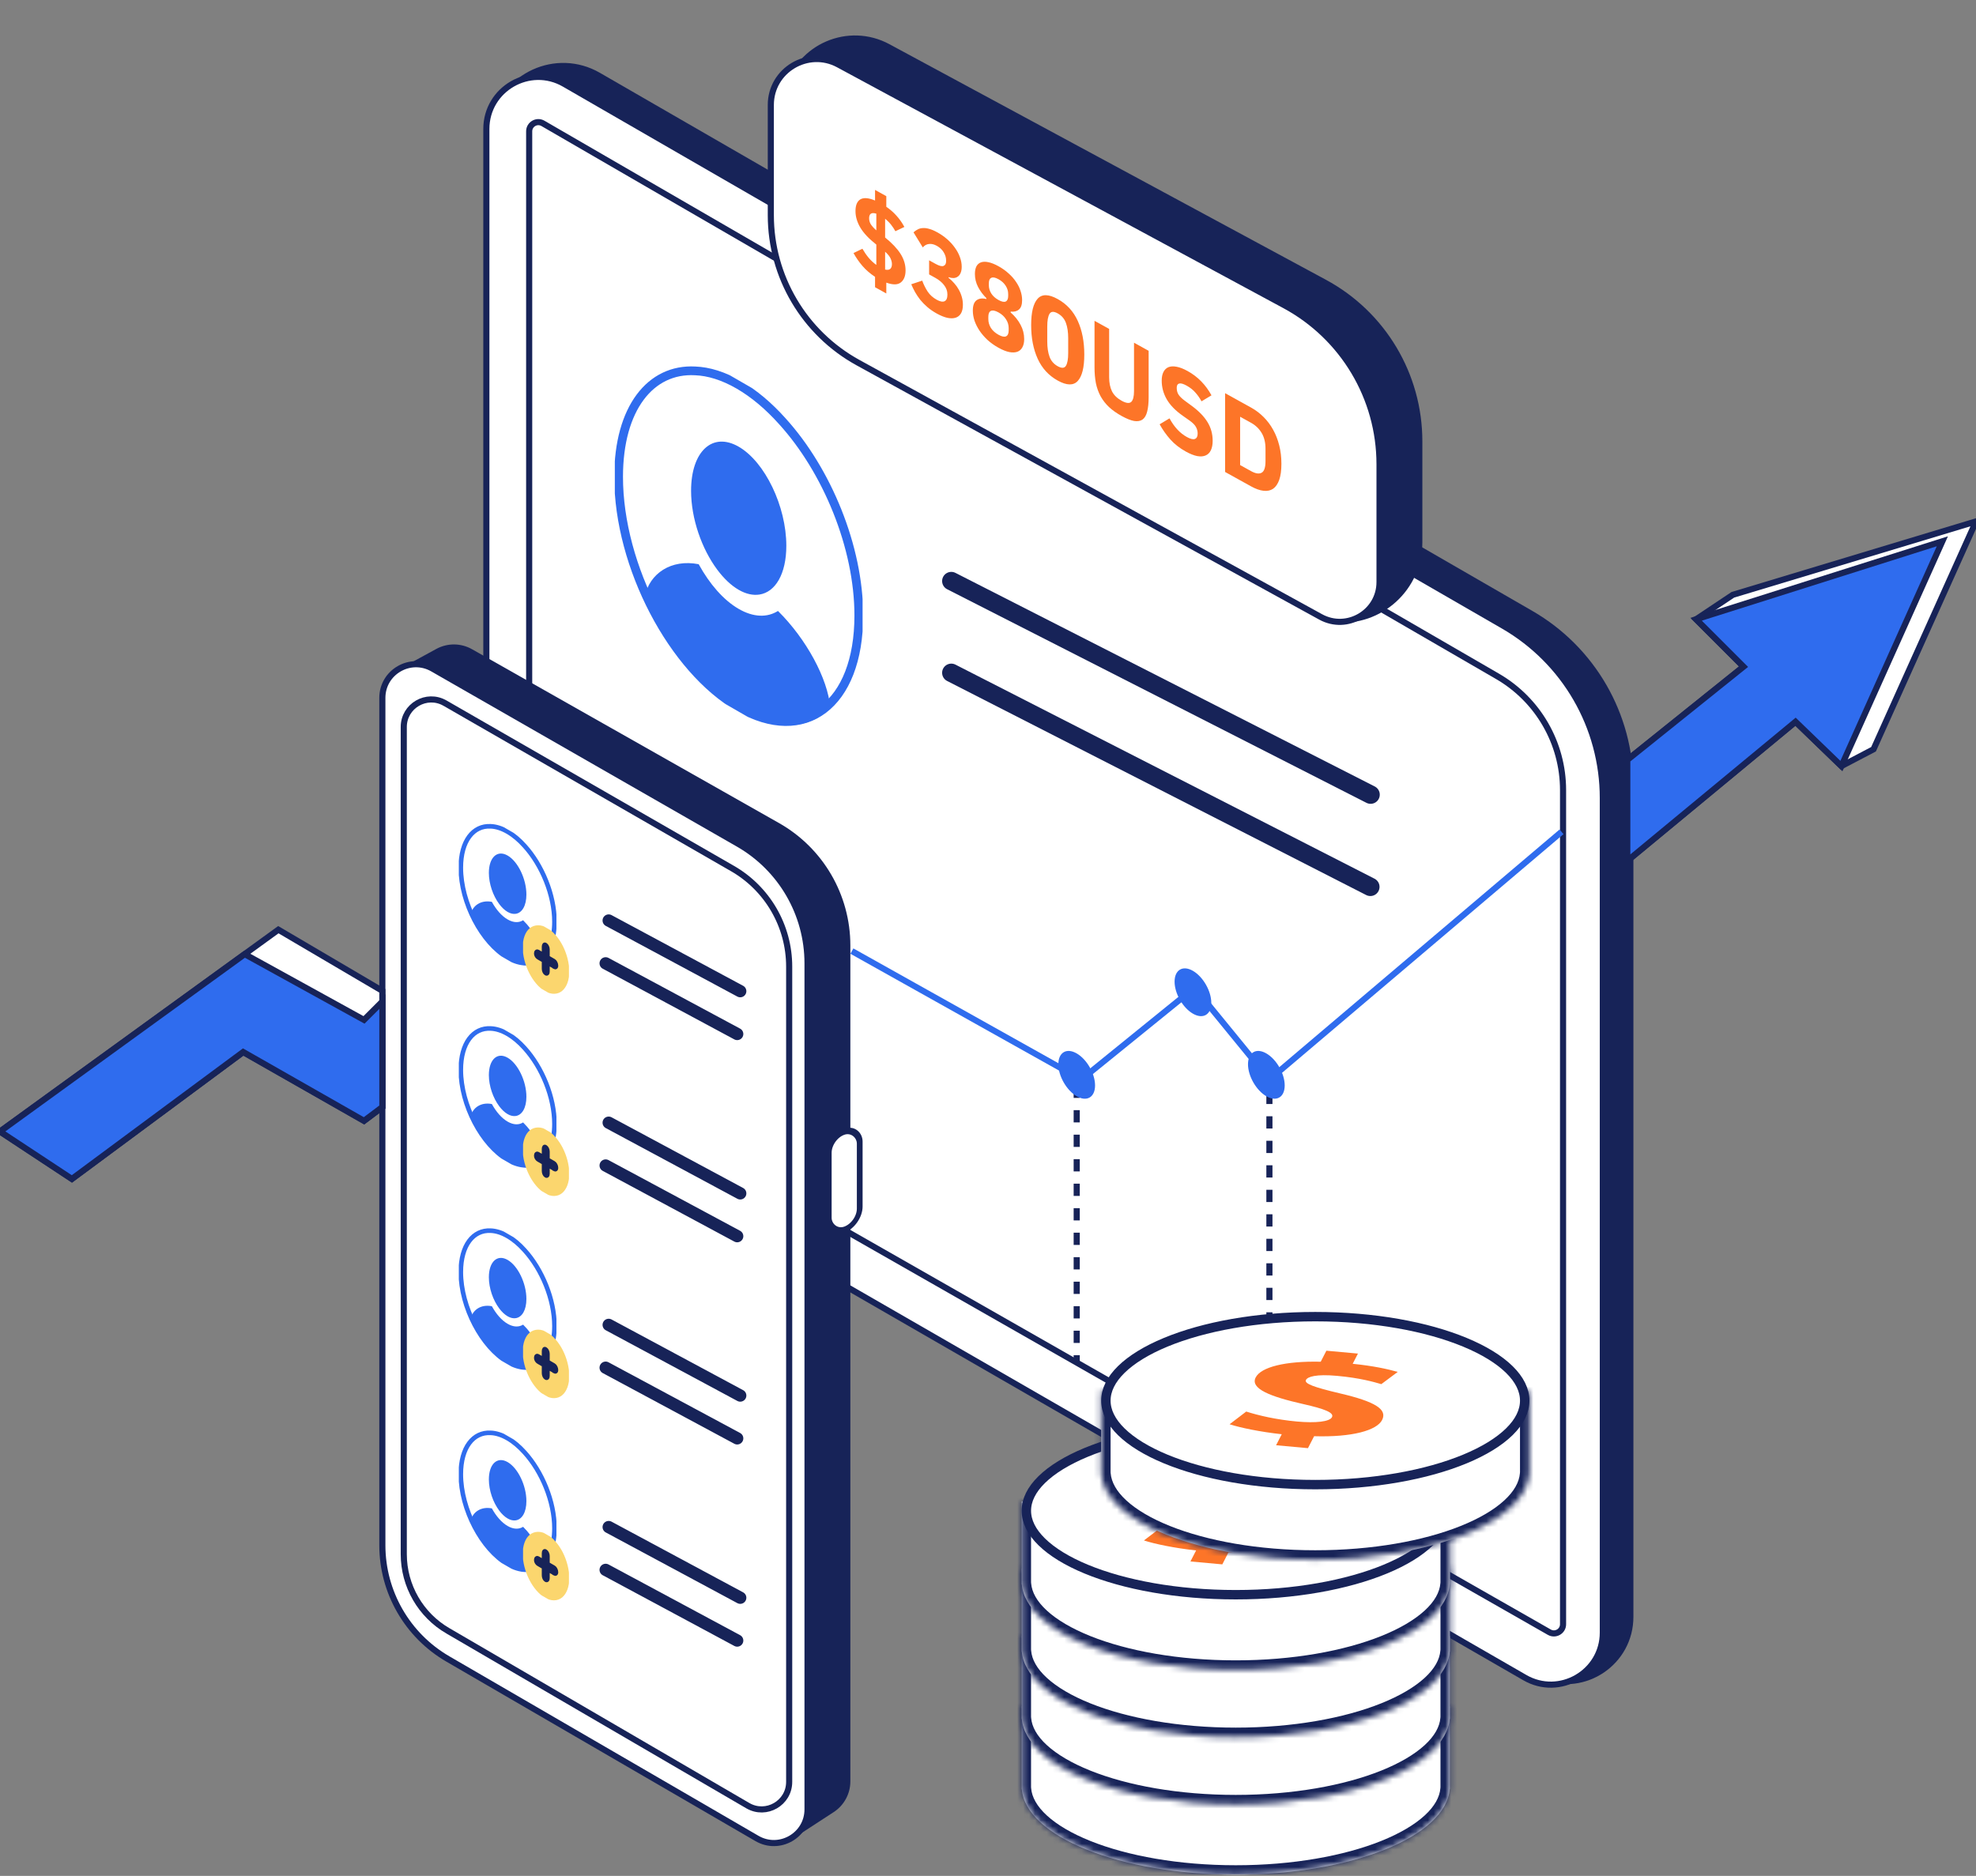 <svg width="337" height="320" viewBox="0 0 337 320" fill="none" xmlns="http://www.w3.org/2000/svg">
<rect x="0" y="0" width="337" height="320" fill="#808080" stroke="none"/>
<g clip-path="url(#clip0_4259_48690)">
<path d="M183.127 237.039L183.117 237.032L183.106 237.026L103.049 190.878C93.515 185.383 87.641 175.216 87.641 164.213V92.975V92.959L87.64 92.943L83.471 25.075L84.273 20.964C85.85 12.882 94.915 8.754 102.047 12.871L261.094 104.674C271.587 110.731 278.051 121.926 278.051 134.042V275.807C278.051 283.531 270.271 288.83 263.084 286.001L254.293 282.54L183.127 237.039Z" fill="#172358" stroke="#172358" stroke-width="1.043"/>
<path d="M82.946 22.001C82.946 15.174 90.335 10.907 96.248 14.32L256.399 106.761C266.892 112.818 273.356 124.013 273.356 136.128V278.493C273.356 285.318 265.971 289.585 260.059 286.177L98.354 192.965C88.82 187.47 82.946 177.303 82.946 166.299V22.001Z" fill="white" stroke="#172358" stroke-width="1.043"/>
<path d="M90.249 22.401C90.249 21.195 91.555 20.442 92.599 21.047L255.388 115.369C262.312 119.38 266.574 126.776 266.574 134.778V277.066C266.574 278.268 265.277 279.021 264.234 278.426L100.512 185.008C94.166 181.387 90.249 174.642 90.249 167.337V22.401Z" fill="white" stroke="#172358" stroke-width="1.043"/>
<path d="M74.414 110.696C76.313 109.66 78.613 109.678 80.496 110.744L132.854 140.397C140.376 144.657 145.025 152.634 145.025 161.278V303.871C145.025 305.988 143.955 307.961 142.181 309.117L133.809 314.568L107.986 295.034L82.434 280.299C75.327 276.2 70.948 268.619 70.948 260.415V189.396L65.992 115.289L74.414 110.696Z" fill="#172358"/>
<rect x="0.49" y="0.343" width="5.618" height="16.706" rx="2.809" transform="matrix(0.94 -0.342 0 1 140.881 193.842)" fill="white" stroke="#172358" stroke-width="1.043"/>
<path d="M65.209 119.052C65.209 114.642 69.976 111.881 73.802 114.074L125.923 143.958C133.221 148.142 137.722 155.911 137.722 164.323V308.649C137.722 313.073 132.927 315.833 129.101 313.611L76.375 282.989C69.463 278.975 65.209 271.585 65.209 263.592V119.052Z" fill="white" stroke="#172358" stroke-width="1.043"/>
<path d="M124.857 148.118L124.859 148.118C130.877 151.554 134.591 157.952 134.591 164.881V303.957C134.591 307.573 130.676 309.831 127.546 308.021C127.545 308.021 127.545 308.02 127.544 308.02L76.413 278.208L76.411 278.208C71.738 275.503 68.861 270.513 68.861 265.114V124.014C68.861 120.41 72.753 118.15 75.882 119.936C75.883 119.936 75.883 119.936 75.883 119.936L124.857 148.118Z" fill="white" stroke="#172358" stroke-width="1.043"/>
<g clip-path="url(#clip1_4259_48690)">
<path d="M83.684 140.955L83.684 140.955L83.687 140.955C84.581 140.989 85.555 141.286 86.575 141.875C87.596 142.465 88.569 143.291 89.463 144.29L89.463 144.29L89.467 144.294C92.429 147.552 94.561 152.658 94.561 157.238C94.561 163.219 90.941 165.878 86.575 163.357C82.209 160.837 78.59 153.998 78.59 148.018C78.59 143.437 80.721 140.792 83.684 140.955Z" fill="white" stroke="#2F6CEE" stroke-width="0.783"/>
<path d="M83.375 148.903C83.375 150.777 84.093 152.814 85.137 154.211C85.57 154.791 86.057 155.262 86.574 155.561C87.073 155.849 87.544 155.943 87.965 155.879C89.034 155.717 89.775 154.502 89.775 152.599C89.775 149.948 88.34 146.961 86.574 145.942C84.81 144.923 83.375 146.252 83.375 148.903ZM86.608 163.644C89.04 165.048 91.306 164.988 92.728 163.468C92.56 161.525 91.118 158.865 89.214 156.981C88.495 157.431 87.576 157.421 86.574 156.843C85.55 156.252 84.612 155.162 83.886 153.84C82.034 153.477 80.581 154.465 80.263 156.009C81.674 159.387 84.044 162.163 86.608 163.644Z" fill="#2F6CEE"/>
</g>
<g clip-path="url(#clip2_4259_48690)">
<path d="M93.128 168.727C92.647 168.449 92.192 168.06 91.762 167.556C91.326 167.046 90.944 166.469 90.615 165.822C90.285 165.174 90.023 164.484 89.832 163.748C89.641 163.017 89.545 162.302 89.545 161.599C89.545 160.897 89.641 160.292 89.832 159.782C90.023 159.268 90.285 158.885 90.613 158.627C90.942 158.368 91.325 158.236 91.762 158.229C92.192 158.222 92.647 158.358 93.128 158.636C93.61 158.914 94.064 159.303 94.494 159.807C94.931 160.318 95.31 160.888 95.632 161.522C95.955 162.156 96.213 162.84 96.406 163.577C96.596 164.308 96.692 165.024 96.692 165.726C96.692 166.428 96.596 167.033 96.406 167.543C96.213 168.059 95.954 168.449 95.63 168.721C95.308 168.99 94.93 169.127 94.494 169.134C94.064 169.141 93.61 169.005 93.128 168.727Z" fill="#FBD66E" stroke="#FBD66E" stroke-width="0.783"/>
<path d="M94.487 163.829L93.493 163.255V161.967C93.493 161.793 93.453 161.62 93.372 161.449C93.292 161.278 93.189 161.157 93.063 161.084C92.938 161.012 92.84 161.017 92.768 161.1C92.696 161.184 92.66 161.312 92.66 161.486V162.774L91.787 162.27C91.662 162.198 91.554 162.198 91.465 162.271C91.375 162.344 91.331 162.467 91.331 162.641C91.331 162.816 91.375 162.972 91.465 163.111C91.554 163.25 91.662 163.355 91.787 163.428L92.66 163.932V165.257C92.66 165.431 92.696 165.601 92.768 165.767C92.84 165.933 92.938 166.052 93.063 166.124C93.189 166.197 93.292 166.194 93.372 166.116C93.453 166.038 93.493 165.912 93.493 165.738V164.413L94.487 164.986V165.024C94.613 165.096 94.72 165.108 94.81 165.061C94.899 165.013 94.944 164.902 94.944 164.728C94.944 164.553 94.899 164.378 94.81 164.202C94.72 164.026 94.613 163.902 94.487 163.829Z" fill="#172358" stroke="#172358" stroke-width="0.522"/>
</g>
<path d="M103.807 157.023L126.245 169.08" stroke="#172358" stroke-width="2.087" stroke-linecap="round"/>
<path d="M103.291 164.327L125.728 176.384" stroke="#172358" stroke-width="2.087" stroke-linecap="round"/>
<g clip-path="url(#clip3_4259_48690)">
<path d="M83.684 175.444L83.684 175.444L83.687 175.444C84.581 175.478 85.555 175.775 86.575 176.364C87.596 176.954 88.569 177.781 89.463 178.779L89.463 178.779L89.467 178.783C92.429 182.041 94.561 187.147 94.561 191.728C94.561 197.708 90.941 200.367 86.575 197.846C82.209 195.326 78.59 188.487 78.59 182.507C78.59 177.926 80.721 175.281 83.684 175.444Z" fill="white" stroke="#2F6CEE" stroke-width="0.783"/>
<path d="M83.375 183.392C83.375 185.266 84.093 187.303 85.137 188.7C85.57 189.28 86.057 189.751 86.574 190.05C87.073 190.338 87.544 190.432 87.965 190.368C89.034 190.206 89.775 188.991 89.775 187.088C89.775 184.437 88.34 181.45 86.574 180.431C84.81 179.412 83.375 180.741 83.375 183.392ZM86.608 198.133C89.04 199.537 91.306 199.477 92.728 197.958C92.56 196.014 91.118 193.354 89.214 191.47C88.495 191.92 87.576 191.91 86.574 191.332C85.55 190.741 84.612 189.651 83.886 188.329C82.034 187.966 80.581 188.954 80.263 190.498C81.674 193.876 84.044 196.652 86.608 198.133Z" fill="#2F6CEE"/>
</g>
<g clip-path="url(#clip4_4259_48690)">
<path d="M93.128 203.216C92.647 202.938 92.192 202.549 91.762 202.045C91.326 201.535 90.944 200.959 90.615 200.311C90.285 199.663 90.023 198.973 89.832 198.237C89.641 197.507 89.545 196.791 89.545 196.088C89.545 195.386 89.641 194.781 89.832 194.271C90.023 193.757 90.285 193.374 90.613 193.116C90.942 192.857 91.325 192.725 91.762 192.718C92.192 192.711 92.647 192.847 93.128 193.125C93.61 193.403 94.064 193.792 94.494 194.296C94.931 194.807 95.31 195.377 95.632 196.011C95.955 196.646 96.213 197.329 96.406 198.067C96.596 198.797 96.692 199.513 96.692 200.215C96.692 200.917 96.596 201.522 96.406 202.032C96.213 202.548 95.954 202.938 95.63 203.21C95.308 203.479 94.93 203.616 94.494 203.623C94.064 203.63 93.61 203.495 93.128 203.216Z" fill="#FBD66E" stroke="#FBD66E" stroke-width="0.783"/>
<path d="M94.487 198.318L93.493 197.744V196.456C93.493 196.282 93.453 196.109 93.372 195.938C93.292 195.768 93.189 195.646 93.063 195.573C92.938 195.501 92.84 195.506 92.768 195.589C92.696 195.673 92.66 195.801 92.66 195.975V197.263L91.787 196.759C91.662 196.687 91.554 196.687 91.465 196.76C91.375 196.833 91.331 196.956 91.331 197.13C91.331 197.305 91.375 197.461 91.465 197.6C91.554 197.739 91.662 197.844 91.787 197.917L92.66 198.421V199.746C92.66 199.92 92.696 200.09 92.768 200.256C92.84 200.422 92.938 200.541 93.063 200.614C93.189 200.686 93.292 200.683 93.372 200.605C93.453 200.527 93.493 200.401 93.493 200.227V198.902L94.487 199.476V199.513C94.613 199.585 94.72 199.598 94.81 199.55C94.899 199.502 94.944 199.391 94.944 199.217C94.944 199.042 94.899 198.867 94.81 198.691C94.72 198.515 94.613 198.391 94.487 198.318Z" fill="#172358" stroke="#172358" stroke-width="0.522"/>
</g>
<path d="M103.807 191.512L126.245 203.57" stroke="#172358" stroke-width="2.087" stroke-linecap="round"/>
<path d="M103.291 198.816L125.728 210.873" stroke="#172358" stroke-width="2.087" stroke-linecap="round"/>
<g clip-path="url(#clip5_4259_48690)">
<path d="M83.684 209.933L83.684 209.933L83.687 209.933C84.581 209.967 85.555 210.264 86.575 210.853C87.596 211.443 88.569 212.27 89.463 213.268L89.463 213.268L89.467 213.272C92.429 216.53 94.561 221.636 94.561 226.217C94.561 232.197 90.941 234.856 86.575 232.335C82.209 229.815 78.59 222.977 78.59 216.996C78.59 212.415 80.721 209.77 83.684 209.933Z" fill="white" stroke="#2F6CEE" stroke-width="0.783"/>
<path d="M83.375 217.881C83.375 219.755 84.093 221.793 85.137 223.189C85.57 223.769 86.057 224.24 86.574 224.539C87.073 224.827 87.544 224.921 87.965 224.857C89.034 224.695 89.775 223.481 89.775 221.577C89.775 218.926 88.34 215.939 86.574 214.92C84.81 213.901 83.375 215.23 83.375 217.881ZM86.608 232.622C89.04 234.026 91.306 233.966 92.728 232.447C92.56 230.503 91.118 227.843 89.214 225.96C88.495 226.409 87.576 226.399 86.574 225.821C85.55 225.23 84.612 224.14 83.886 222.818C82.034 222.455 80.581 223.443 80.263 224.987C81.674 228.365 84.044 231.141 86.608 232.622Z" fill="#2F6CEE"/>
</g>
<g clip-path="url(#clip6_4259_48690)">
<path d="M93.128 237.705C92.647 237.427 92.192 237.038 91.762 236.534C91.326 236.024 90.944 235.448 90.615 234.8C90.285 234.152 90.023 233.462 89.832 232.726C89.641 231.996 89.545 231.28 89.545 230.578C89.545 229.875 89.641 229.27 89.832 228.76C90.023 228.246 90.285 227.863 90.613 227.605C90.942 227.346 91.325 227.214 91.762 227.207C92.192 227.2 92.647 227.336 93.128 227.614C93.61 227.892 94.064 228.281 94.494 228.785C94.931 229.296 95.31 229.866 95.632 230.5C95.955 231.135 96.213 231.819 96.406 232.556C96.596 233.286 96.692 234.002 96.692 234.704C96.692 235.406 96.596 236.011 96.406 236.522C96.213 237.037 95.954 237.428 95.63 237.699C95.308 237.969 94.93 238.105 94.494 238.112C94.064 238.119 93.61 237.984 93.128 237.705Z" fill="#FBD66E" stroke="#FBD66E" stroke-width="0.783"/>
<path d="M94.487 232.807L93.493 232.233V230.945C93.493 230.771 93.453 230.599 93.372 230.428C93.292 230.257 93.189 230.135 93.063 230.063C92.938 229.99 92.84 229.995 92.768 230.079C92.696 230.162 92.66 230.29 92.66 230.465V231.753L91.787 231.248C91.662 231.176 91.554 231.176 91.465 231.249C91.375 231.322 91.331 231.445 91.331 231.619C91.331 231.794 91.375 231.95 91.465 232.089C91.554 232.228 91.662 232.333 91.787 232.406L92.66 232.91V234.235C92.66 234.409 92.696 234.58 92.768 234.745C92.84 234.911 92.938 235.03 93.063 235.103C93.189 235.175 93.292 235.172 93.372 235.094C93.453 235.016 93.493 234.89 93.493 234.716V233.391L94.487 233.965V234.002C94.613 234.074 94.72 234.087 94.81 234.039C94.899 233.991 94.944 233.88 94.944 233.706C94.944 233.531 94.899 233.356 94.81 233.18C94.72 233.004 94.613 232.88 94.487 232.807Z" fill="#172358" stroke="#172358" stroke-width="0.522"/>
</g>
<path d="M103.807 226.001L126.245 238.059" stroke="#172358" stroke-width="2.087" stroke-linecap="round"/>
<path d="M103.291 233.305L125.728 245.362" stroke="#172358" stroke-width="2.087" stroke-linecap="round"/>
<g clip-path="url(#clip7_4259_48690)">
<path d="M83.684 244.422L83.684 244.422L83.687 244.423C84.581 244.456 85.555 244.754 86.575 245.342C87.596 245.932 88.569 246.759 89.463 247.757L89.463 247.757L89.467 247.761C92.429 251.019 94.561 256.125 94.561 260.706C94.561 266.686 90.941 269.345 86.575 266.824C82.209 264.304 78.59 257.466 78.59 251.485C78.59 246.904 80.721 244.259 83.684 244.422Z" fill="white" stroke="#2F6CEE" stroke-width="0.783"/>
<path d="M83.375 252.37C83.375 254.245 84.093 256.282 85.137 257.679C85.57 258.258 86.057 258.729 86.574 259.028C87.073 259.316 87.544 259.41 87.965 259.346C89.034 259.184 89.775 257.97 89.775 256.066C89.775 253.415 88.34 250.429 86.574 249.409C84.81 248.391 83.375 249.72 83.375 252.37ZM86.608 267.111C89.04 268.515 91.306 268.455 92.728 266.936C92.56 264.992 91.118 262.332 89.214 260.449C88.495 260.899 87.576 260.889 86.574 260.31C85.55 259.719 84.612 258.629 83.886 257.307C82.034 256.944 80.581 257.932 80.263 259.477C81.674 262.855 84.044 265.631 86.608 267.111Z" fill="#2F6CEE"/>
</g>
<g clip-path="url(#clip8_4259_48690)">
<path d="M93.128 272.195C92.647 271.917 92.192 271.528 91.762 271.024C91.326 270.513 90.944 269.937 90.615 269.289C90.285 268.642 90.023 267.951 89.832 267.215C89.641 266.485 89.545 265.769 89.545 265.067C89.545 264.364 89.641 263.76 89.832 263.249C90.023 262.735 90.285 262.352 90.613 262.094C90.942 261.835 91.325 261.703 91.762 261.696C92.192 261.69 92.647 261.825 93.128 262.103C93.61 262.381 94.064 262.77 94.494 263.274C94.931 263.785 95.31 264.356 95.632 264.989C95.955 265.624 96.213 266.308 96.406 267.045C96.596 267.775 96.692 268.491 96.692 269.193C96.692 269.896 96.596 270.5 96.406 271.011C96.213 271.526 95.954 271.917 95.63 272.188C95.308 272.458 94.93 272.594 94.494 272.601C94.064 272.608 93.61 272.473 93.128 272.195Z" fill="#FBD66E" stroke="#FBD66E" stroke-width="0.783"/>
<path d="M94.487 267.296L93.493 266.723V265.435C93.493 265.26 93.453 265.088 93.372 264.917C93.292 264.746 93.189 264.624 93.063 264.552C92.938 264.479 92.84 264.485 92.768 264.568C92.696 264.651 92.66 264.779 92.66 264.954V266.242L91.787 265.738C91.662 265.665 91.554 265.665 91.465 265.738C91.375 265.811 91.331 265.934 91.331 266.109C91.331 266.283 91.375 266.439 91.465 266.578C91.554 266.717 91.662 266.823 91.787 266.895L92.66 267.399V268.724C92.66 268.899 92.696 269.069 92.768 269.234C92.84 269.4 92.938 269.519 93.063 269.592C93.189 269.664 93.292 269.661 93.372 269.583C93.453 269.506 93.493 269.379 93.493 269.205V267.88L94.487 268.454V268.491C94.613 268.564 94.72 268.576 94.81 268.528C94.899 268.48 94.944 268.369 94.944 268.195C94.944 268.021 94.899 267.845 94.81 267.669C94.72 267.493 94.613 267.369 94.487 267.296Z" fill="#172358" stroke="#172358" stroke-width="0.522"/>
</g>
<path d="M103.807 260.491L126.245 272.548" stroke="#172358" stroke-width="2.087" stroke-linecap="round"/>
<path d="M103.291 267.794L125.728 279.851" stroke="#172358" stroke-width="2.087" stroke-linecap="round"/>
<path d="M47.472 158.588L0 193.019L12.259 201.105L41.473 179.455L62.079 191.193L65.209 188.845V169.022L47.472 158.588Z" fill="white" stroke="#172358" stroke-width="1.043"/>
<path d="M41.734 162.762L0 193.019L12.259 201.105L41.473 179.455L62.079 191.193L65.209 188.845V170.848L62.079 173.978L41.734 162.762Z" fill="#2F6CEE" stroke="#172358" stroke-width="1.043"/>
<path d="M297.353 113.724L277.529 129.635V146.851L306.221 123.115L314.046 130.679L319.524 127.81L337 88.945L295.527 101.465L289.267 105.639L297.353 113.724Z" fill="white" stroke="#172358" stroke-width="1.043"/>
<path d="M297.353 113.724L277.529 129.635V146.851L306.221 123.115L314.046 130.679L331.262 92.336L289.267 105.639L297.353 113.724Z" fill="#2F6CEE" stroke="#172358" stroke-width="1.043"/>
<path d="M145.286 162.24L184.411 184.15L203.713 168.5L216.494 184.15L266.314 141.895" stroke="#2F6CEE" stroke-width="1.043"/>
<line x1="183.629" y1="185.194" x2="183.629" y2="232.666" stroke="#172358" stroke-width="1.043" stroke-dasharray="2.09 2.09"/>
<line x1="216.494" y1="186.237" x2="216.494" y2="227.971" stroke="#172358" stroke-width="1.043" stroke-dasharray="2.09 2.09"/>
<ellipse cx="3.614" cy="3.652" rx="3.614" ry="3.652" transform="matrix(0.866 0.5 0 1 180.499 177.89)" fill="#2F6CEE"/>
<ellipse cx="3.614" cy="3.652" rx="3.614" ry="3.652" transform="matrix(0.866 0.5 0 1 200.322 163.805)" fill="#2F6CEE"/>
<ellipse cx="3.614" cy="3.652" rx="3.614" ry="3.652" transform="matrix(0.866 0.5 0 1 212.842 177.89)" fill="#2F6CEE"/>
<path d="M190.457 78.482L190.43 78.462L190.401 78.446L153.113 57.947C143.942 52.905 138.243 43.269 138.243 32.804V25.04V24.939L138.205 24.844L134.358 15.354C136.341 7.979 144.701 4.36 151.447 8.002L225.898 48.19C235.851 53.563 242.056 63.963 242.056 75.275V92.516C242.056 100.294 235.366 106.374 227.642 105.655L190.457 78.482Z" fill="#172358" stroke="#172358" stroke-width="1.043"/>
<path d="M131.461 17.903C131.461 11.979 137.79 8.203 143.003 11.018L219.115 52.103C229.069 57.476 235.274 67.876 235.274 79.188V99.288C235.274 104.446 229.745 107.716 225.225 105.231L146.331 61.859C137.16 56.817 131.461 47.182 131.461 36.716V17.903Z" fill="white" stroke="#172358" stroke-width="1.043"/>
<path d="M149.236 48.997V47.225C148.382 46.662 147.664 46.039 147.08 45.356C146.496 44.673 145.991 43.944 145.564 43.168L147.08 42.429C147.405 42.995 147.765 43.515 148.158 43.989C148.551 44.451 148.983 44.851 149.455 45.19V41.723C148.186 40.725 147.276 39.758 146.726 38.824C146.176 37.89 145.901 36.955 145.901 36.017C145.901 35.003 146.181 34.331 146.743 34C147.316 33.676 148.146 33.745 149.236 34.207V32.397L151.156 33.461V35.272C151.829 35.735 152.419 36.254 152.924 36.83C153.429 37.392 153.867 38.02 154.238 38.713L152.705 39.443C152.503 39.074 152.262 38.709 151.981 38.348C151.7 37.987 151.358 37.643 150.954 37.316V40.513C152.144 41.481 153.02 42.409 153.581 43.298C154.154 44.193 154.44 45.135 154.44 46.124C154.44 47.074 154.17 47.759 153.632 48.179C153.104 48.605 152.278 48.617 151.156 48.212V50.061L149.236 48.997ZM148.225 37.229C148.225 37.601 148.32 37.943 148.511 38.254C148.713 38.572 149.028 38.919 149.455 39.297V36.447C149.028 36.313 148.713 36.319 148.511 36.463C148.32 36.601 148.225 36.857 148.225 37.229ZM152.116 45.047C152.116 44.765 152.043 44.455 151.897 44.117C151.751 43.766 151.436 43.374 150.954 42.939V45.982C151.347 46.072 151.638 46.034 151.829 45.87C152.02 45.694 152.116 45.419 152.116 45.047ZM159.553 45.01C160.182 45.359 160.637 45.476 160.917 45.362C161.209 45.242 161.355 44.976 161.355 44.565V44.43C161.355 43.942 161.215 43.473 160.934 43.022C160.665 42.577 160.277 42.215 159.772 41.935C159.301 41.673 158.857 41.569 158.442 41.621C158.026 41.66 157.672 41.856 157.38 42.208L155.797 39.635C156.022 39.426 156.263 39.258 156.521 39.132C156.78 38.992 157.072 38.917 157.397 38.905C157.723 38.88 158.088 38.928 158.492 39.049C158.896 39.158 159.351 39.352 159.856 39.632C160.485 39.981 161.052 40.379 161.557 40.825C162.074 41.279 162.512 41.765 162.871 42.285C163.242 42.799 163.522 43.327 163.713 43.869C163.915 44.418 164.016 44.962 164.016 45.501C164.016 45.925 163.955 46.275 163.831 46.553C163.719 46.838 163.556 47.049 163.343 47.188C163.141 47.333 162.905 47.414 162.635 47.431C162.366 47.436 162.08 47.386 161.776 47.282V47.398C162.124 47.668 162.444 47.974 162.736 48.315C163.04 48.65 163.298 49.012 163.511 49.4C163.736 49.794 163.91 50.211 164.033 50.652C164.157 51.08 164.219 51.525 164.219 51.987C164.219 52.59 164.112 53.077 163.899 53.446C163.685 53.816 163.382 54.065 162.989 54.194C162.596 54.323 162.124 54.331 161.574 54.219C161.024 54.093 160.418 53.847 159.755 53.48C159.16 53.15 158.632 52.787 158.172 52.391C157.712 51.994 157.307 51.584 156.959 51.16C156.623 50.729 156.325 50.288 156.067 49.837C155.82 49.392 155.601 48.943 155.41 48.491L157.279 47.871C157.538 48.566 157.852 49.196 158.223 49.761C158.604 50.319 159.115 50.776 159.755 51.13C160.328 51.448 160.771 51.533 161.086 51.387C161.411 51.233 161.574 50.874 161.574 50.309V50.194C161.574 49.642 161.389 49.128 161.018 48.653C160.659 48.172 160.159 47.754 159.519 47.399L158.458 46.81V44.403L159.553 45.01ZM170.292 59.321C169.596 58.935 168.973 58.493 168.423 57.995C167.884 57.491 167.429 56.963 167.058 56.411C166.688 55.859 166.402 55.29 166.199 54.703C166.009 54.122 165.913 53.549 165.913 52.984C165.913 52.124 166.121 51.539 166.536 51.23C166.952 50.909 167.513 50.835 168.221 51.009V50.855C167.648 50.293 167.176 49.66 166.806 48.953C166.446 48.254 166.267 47.512 166.267 46.729C166.267 46.215 166.351 45.787 166.519 45.444C166.699 45.107 166.957 44.878 167.294 44.757C167.642 44.629 168.063 44.618 168.557 44.725C169.063 44.825 169.641 45.056 170.292 45.417C170.943 45.778 171.516 46.185 172.01 46.639C172.515 47.086 172.937 47.563 173.273 48.071C173.621 48.572 173.88 49.087 174.048 49.617C174.228 50.153 174.318 50.678 174.318 51.192C174.318 51.975 174.132 52.514 173.762 52.809C173.402 53.111 172.937 53.225 172.364 53.151V53.305C173.071 53.916 173.633 54.612 174.048 55.394C174.464 56.164 174.671 56.979 174.671 57.839C174.671 58.404 174.57 58.868 174.368 59.231C174.177 59.6 173.897 59.855 173.526 59.996C173.155 60.137 172.695 60.158 172.145 60.059C171.606 59.953 170.988 59.706 170.292 59.321ZM170.292 57.106C170.854 57.417 171.28 57.506 171.572 57.373C171.875 57.233 172.027 56.893 172.027 56.354V55.969C172.027 55.429 171.875 54.928 171.572 54.465C171.28 53.995 170.854 53.604 170.292 53.293C169.731 52.982 169.298 52.896 168.995 53.036C168.703 53.17 168.557 53.506 168.557 54.045V54.431C168.557 54.97 168.703 55.474 168.995 55.944C169.298 56.408 169.731 56.795 170.292 57.106ZM170.292 51.175C170.831 51.474 171.241 51.559 171.522 51.433C171.802 51.293 171.943 50.973 171.943 50.472V50.164C171.943 49.663 171.802 49.194 171.522 48.756C171.241 48.305 170.831 47.93 170.292 47.632C169.753 47.333 169.343 47.253 169.063 47.393C168.782 47.52 168.642 47.834 168.642 48.334V48.642C168.642 49.143 168.782 49.619 169.063 50.07C169.343 50.508 169.753 50.876 170.292 51.175ZM180.391 64.919C178.853 64.066 177.713 62.824 176.972 61.194C176.231 59.563 175.861 57.651 175.861 55.455C175.861 53.26 176.231 51.758 176.972 50.949C177.713 50.14 178.853 50.162 180.391 51.015C181.93 51.868 183.069 53.109 183.81 54.74C184.551 56.37 184.922 58.283 184.922 60.478C184.922 62.673 184.551 64.175 183.81 64.984C183.069 65.793 181.93 65.771 180.391 64.919ZM180.391 62.473C181.065 62.846 181.531 62.822 181.789 62.401C182.047 61.979 182.177 61.254 182.177 60.227V57.685C182.177 56.658 182.047 55.791 181.789 55.083C181.531 54.375 181.065 53.834 180.391 53.461C179.718 53.087 179.252 53.111 178.993 53.533C178.735 53.955 178.606 54.679 178.606 55.706V58.248C178.606 59.275 178.735 60.143 178.993 60.851C179.252 61.559 179.718 62.099 180.391 62.473ZM189.16 56.106V64.349C189.16 65.299 189.323 66.101 189.648 66.757C189.974 67.4 190.518 67.932 191.282 68.356C192.045 68.779 192.59 68.85 192.916 68.568C193.241 68.273 193.404 67.651 193.404 66.701V58.459L195.897 59.841V67.775C195.897 68.763 195.813 69.577 195.644 70.215C195.487 70.847 195.223 71.298 194.853 71.567C194.482 71.824 194.005 71.906 193.421 71.814C192.837 71.708 192.124 71.422 191.282 70.955C190.44 70.489 189.727 69.984 189.143 69.442C188.559 68.888 188.082 68.276 187.711 67.609C187.341 66.928 187.071 66.182 186.903 65.37C186.746 64.551 186.667 63.647 186.667 62.659V54.725L189.16 56.106ZM202.235 77.027C201.202 76.454 200.326 75.77 199.608 74.974C198.889 74.164 198.277 73.299 197.772 72.377L199.456 71.365C200.253 72.834 201.236 73.892 202.404 74.54C203.032 74.888 203.498 74.999 203.802 74.872C204.105 74.745 204.256 74.437 204.256 73.949C204.256 73.577 204.167 73.219 203.987 72.876C203.807 72.519 203.442 72.144 202.892 71.749L201.73 70.931C200.484 70.061 199.569 69.123 198.985 68.119C198.412 67.121 198.126 66.058 198.126 64.928C198.126 64.324 198.227 63.828 198.429 63.44C198.631 63.051 198.917 62.78 199.288 62.626C199.67 62.478 200.13 62.457 200.669 62.563C201.219 62.663 201.842 62.905 202.538 63.291C203.425 63.783 204.206 64.376 204.88 65.07C205.553 65.765 206.132 66.554 206.614 67.438L204.913 68.459C204.633 67.931 204.29 67.44 203.886 66.984C203.493 66.523 202.993 66.124 202.387 65.788C201.814 65.47 201.388 65.349 201.107 65.425C200.826 65.5 200.686 65.743 200.686 66.154C200.686 66.617 200.792 67.009 201.006 67.333C201.23 67.663 201.59 68.01 202.084 68.374L203.246 69.23C204.459 70.12 205.357 71.048 205.941 72.013C206.525 72.966 206.816 74.027 206.816 75.195C206.816 75.837 206.715 76.371 206.513 76.799C206.311 77.226 206.014 77.523 205.621 77.69C205.239 77.864 204.762 77.901 204.189 77.802C203.616 77.69 202.965 77.431 202.235 77.027ZM208.939 67.07L213.369 69.526C214.143 69.955 214.851 70.489 215.491 71.126C216.131 71.763 216.675 72.488 217.125 73.302C217.574 74.103 217.922 74.996 218.169 75.98C218.416 76.951 218.539 77.996 218.539 79.113C218.539 80.23 218.416 81.143 218.169 81.854C217.922 82.551 217.574 83.058 217.125 83.374C216.675 83.677 216.131 83.792 215.491 83.72C214.851 83.647 214.143 83.397 213.369 82.967L208.939 80.512V67.07ZM213.369 80.368C214.132 80.791 214.733 80.88 215.171 80.635C215.609 80.39 215.828 79.728 215.828 78.649V76.57C215.828 75.491 215.609 74.587 215.171 73.856C214.733 73.126 214.132 72.549 213.369 72.125L211.499 71.089V79.331L213.369 80.368Z" fill="#FD7528"/>
<g clip-path="url(#clip9_4259_48690)">
<path d="M118.556 63.268L118.556 63.268L118.563 63.268C120.858 63.355 123.361 64.118 125.982 65.632C128.606 67.147 131.107 69.272 133.404 71.837L133.404 71.837L133.411 71.844C141.016 80.207 146.466 93.286 146.466 104.996C146.466 120.277 137.21 127.132 125.981 120.649C114.754 114.167 105.502 96.626 105.502 81.345C105.502 69.635 110.951 62.849 118.556 63.268Z" fill="white" stroke="#2F6CEE" stroke-width="1.491"/>
<path d="M117.861 83.717C117.861 88.473 119.684 93.644 122.333 97.189C123.432 98.659 124.669 99.856 125.981 100.614C127.248 101.345 128.442 101.583 129.512 101.422C132.224 101.01 134.105 97.928 134.105 93.096C134.105 86.368 130.462 78.788 125.982 76.201C121.504 73.616 117.861 76.989 117.861 83.717ZM126.067 121.128C132.24 124.692 137.99 124.541 141.599 120.684C141.172 115.752 137.514 109 132.681 104.22C130.856 105.361 128.524 105.336 125.981 103.868C123.381 102.367 121.002 99.601 119.159 96.246C114.458 95.326 110.771 97.833 109.963 101.752C113.545 110.326 119.56 117.372 126.067 121.128Z" fill="#2F6CEE"/>
</g>
<path d="M162.24 99.118L233.75 135.554" stroke="#172358" stroke-width="3.13" stroke-linecap="round"/>
<path d="M162.24 114.768L233.709 151.285" stroke="#172358" stroke-width="3.13" stroke-linecap="round"/>
<mask id="path-49-inside-1_4259_48690" fill="white">
<path fill-rule="evenodd" clip-rule="evenodd" d="M226.948 291.093H247.272V305.178H247.251C246.587 313.292 230.502 319.785 210.755 319.785C191.009 319.785 174.923 313.292 174.26 305.178H174.238V304.697C174.238 304.684 174.238 304.67 174.238 304.656C174.238 304.643 174.238 304.629 174.238 304.616V291.093H194.562C199.442 290.091 204.94 289.528 210.755 289.528C216.571 289.528 222.069 290.091 226.948 291.093Z"/>
</mask>
<path fill-rule="evenodd" clip-rule="evenodd" d="M226.948 291.093H247.272V305.178H247.251C246.587 313.292 230.502 319.785 210.755 319.785C191.009 319.785 174.923 313.292 174.26 305.178H174.238V304.697C174.238 304.684 174.238 304.67 174.238 304.656C174.238 304.643 174.238 304.629 174.238 304.616V291.093H194.562C199.442 290.091 204.94 289.528 210.755 289.528C216.571 289.528 222.069 290.091 226.948 291.093Z" fill="white"/>
<path d="M226.948 291.093L226.626 292.665L226.785 292.698H226.948V291.093ZM247.272 291.093H248.877V289.488H247.272V291.093ZM247.272 305.178V306.783H248.877V305.178H247.272ZM247.251 305.178V303.573H245.772L245.652 305.047L247.251 305.178ZM174.26 305.178L175.859 305.047L175.738 303.573H174.26V305.178ZM174.238 305.178H172.634V306.783H174.238V305.178ZM174.238 304.697H175.843L175.843 304.687L174.238 304.697ZM174.238 304.616L175.843 304.626V304.616H174.238ZM174.238 291.093V289.488H172.634V291.093H174.238ZM194.562 291.093V292.698H194.725L194.885 292.665L194.562 291.093ZM226.948 292.698H247.272V289.488H226.948V292.698ZM245.668 291.093V305.178H248.877V291.093H245.668ZM247.272 303.573H247.251V306.783H247.272V303.573ZM245.652 305.047C245.529 306.543 244.685 308.121 242.961 309.7C241.239 311.278 238.735 312.761 235.562 314.035C229.219 316.58 220.472 318.18 210.755 318.18V321.39C220.784 321.39 229.954 319.743 236.757 317.013C240.156 315.65 243.032 313.988 245.129 312.067C247.226 310.146 248.641 307.87 248.85 305.309L245.652 305.047ZM210.755 318.18C201.038 318.18 192.291 316.58 185.949 314.035C182.775 312.761 180.272 311.278 178.549 309.7C176.826 308.121 175.981 306.543 175.859 305.047L172.66 305.309C172.87 307.87 174.285 310.146 176.381 312.067C178.478 313.988 181.355 315.65 184.754 317.013C191.557 319.743 200.726 321.39 210.755 321.39V318.18ZM174.26 303.573H174.238V306.783H174.26V303.573ZM175.843 305.178V304.697H172.634V305.178H175.843ZM175.843 304.687C175.843 304.677 175.843 304.667 175.843 304.656H172.634C172.634 304.673 172.634 304.69 172.634 304.707L175.843 304.687ZM175.843 304.656C175.843 304.646 175.843 304.636 175.843 304.626L172.634 304.605C172.634 304.622 172.634 304.639 172.634 304.656H175.843ZM175.843 304.616V291.093H172.634V304.616H175.843ZM174.238 292.698H194.562V289.488H174.238V292.698ZM194.885 292.665C199.652 291.686 205.041 291.133 210.755 291.133V287.923C204.839 287.923 199.233 288.496 194.239 289.521L194.885 292.665ZM210.755 291.133C216.47 291.133 221.859 291.686 226.626 292.665L227.271 289.521C222.278 288.496 216.672 287.923 210.755 287.923V291.133Z" fill="#172358" mask="url(#path-49-inside-1_4259_48690)"/>
<mask id="path-51-inside-2_4259_48690" fill="white">
<path fill-rule="evenodd" clip-rule="evenodd" d="M226.949 279.094H247.272V293.18H247.251C246.587 301.293 230.502 307.786 210.755 307.786C191.009 307.786 174.923 301.293 174.26 293.18H174.238V292.699C174.238 292.685 174.238 292.672 174.238 292.658C174.238 292.644 174.238 292.631 174.238 292.617V279.094H194.562C199.442 278.093 204.94 277.529 210.755 277.529C216.571 277.529 222.069 278.093 226.949 279.094Z"/>
</mask>
<path fill-rule="evenodd" clip-rule="evenodd" d="M226.949 279.094H247.272V293.18H247.251C246.587 301.293 230.502 307.786 210.755 307.786C191.009 307.786 174.923 301.293 174.26 293.18H174.238V292.699C174.238 292.685 174.238 292.672 174.238 292.658C174.238 292.644 174.238 292.631 174.238 292.617V279.094H194.562C199.442 278.093 204.94 277.529 210.755 277.529C216.571 277.529 222.069 278.093 226.949 279.094Z" fill="white"/>
<path d="M226.949 279.094L226.626 280.666L226.786 280.699H226.949V279.094ZM247.272 279.094H248.877V277.49H247.272V279.094ZM247.272 293.18V294.784H248.877V293.18H247.272ZM247.251 293.18V291.575H245.772L245.652 293.049L247.251 293.18ZM174.26 293.18L175.859 293.049L175.738 291.575H174.26V293.18ZM174.238 293.18H172.634V294.784H174.238V293.18ZM174.238 292.699H175.843L175.843 292.689L174.238 292.699ZM174.238 292.617L175.843 292.627V292.617H174.238ZM174.238 279.094V277.49H172.634V279.094H174.238ZM194.562 279.094V280.699H194.725L194.885 280.666L194.562 279.094ZM226.949 280.699H247.272V277.49H226.949V280.699ZM245.668 279.094V293.18H248.877V279.094H245.668ZM247.272 291.575H247.251V294.784H247.272V291.575ZM245.652 293.049C245.529 294.545 244.685 296.123 242.961 297.702C241.239 299.28 238.735 300.763 235.562 302.036C229.219 304.581 220.472 306.182 210.755 306.182V309.391C220.784 309.391 229.954 307.745 236.757 305.015C240.156 303.651 243.032 301.989 245.129 300.068C247.226 298.147 248.641 295.871 248.85 293.31L245.652 293.049ZM210.755 306.182C201.038 306.182 192.291 304.581 185.949 302.036C182.775 300.763 180.272 299.28 178.549 297.702C176.826 296.123 175.981 294.545 175.859 293.049L172.66 293.31C172.87 295.871 174.285 298.147 176.381 300.068C178.478 301.989 181.355 303.651 184.754 305.015C191.557 307.745 200.726 309.391 210.755 309.391V306.182ZM174.26 291.575H174.238V294.784H174.26V291.575ZM175.843 293.18V292.699H172.634V293.18H175.843ZM175.843 292.689C175.843 292.678 175.843 292.668 175.843 292.658H172.634C172.634 292.675 172.634 292.692 172.634 292.709L175.843 292.689ZM175.843 292.658C175.843 292.648 175.843 292.637 175.843 292.627L172.634 292.607C172.634 292.624 172.634 292.641 172.634 292.658H175.843ZM175.843 292.617V279.094H172.634V292.617H175.843ZM174.238 280.699H194.562V277.49H174.238V280.699ZM194.885 280.666C199.651 279.688 205.041 279.134 210.755 279.134V275.925C204.839 275.925 199.233 276.497 194.239 277.522L194.885 280.666ZM210.755 279.134C216.47 279.134 221.859 279.688 226.626 280.666L227.271 277.522C222.278 276.497 216.672 275.925 210.755 275.925V279.134Z" fill="#172358" mask="url(#path-51-inside-2_4259_48690)"/>
<mask id="path-53-inside-3_4259_48690" fill="white">
<path fill-rule="evenodd" clip-rule="evenodd" d="M226.948 267.618H247.272V281.703H247.251C246.587 289.817 230.502 296.31 210.755 296.31C191.009 296.31 174.923 289.817 174.26 281.703H174.238V281.222C174.238 281.208 174.238 281.195 174.238 281.181C174.238 281.168 174.238 281.154 174.238 281.14V267.618H194.562C199.442 266.616 204.94 266.053 210.755 266.053C216.571 266.053 222.068 266.616 226.948 267.618Z"/>
</mask>
<path fill-rule="evenodd" clip-rule="evenodd" d="M226.948 267.618H247.272V281.703H247.251C246.587 289.817 230.502 296.31 210.755 296.31C191.009 296.31 174.923 289.817 174.26 281.703H174.238V281.222C174.238 281.208 174.238 281.195 174.238 281.181C174.238 281.168 174.238 281.154 174.238 281.14V267.618H194.562C199.442 266.616 204.94 266.053 210.755 266.053C216.571 266.053 222.068 266.616 226.948 267.618Z" fill="white"/>
<path d="M226.948 267.618L226.626 269.19L226.785 269.222H226.948V267.618ZM247.272 267.618H248.877V266.013H247.272V267.618ZM247.272 281.703V283.308H248.877V281.703H247.272ZM247.251 281.703V280.098H245.772L245.652 281.572L247.251 281.703ZM174.26 281.703L175.859 281.572L175.738 280.098H174.26V281.703ZM174.238 281.703H172.634V283.308H174.238V281.703ZM174.238 281.222H175.843L175.843 281.212L174.238 281.222ZM174.238 281.14L175.843 281.151V281.14H174.238ZM174.238 267.618V266.013H172.634V267.618H174.238ZM194.562 267.618V269.222H194.725L194.885 269.19L194.562 267.618ZM226.948 269.222H247.272V266.013H226.948V269.222ZM245.668 267.618V281.703H248.877V267.618H245.668ZM247.272 280.098H247.251V283.308H247.272V280.098ZM245.652 281.572C245.529 283.068 244.685 284.646 242.961 286.225C241.239 287.803 238.735 289.286 235.562 290.56C229.219 293.105 220.473 294.705 210.755 294.705V297.914C220.784 297.914 229.954 296.268 236.757 293.538C240.156 292.174 243.032 290.513 245.129 288.591C247.226 286.671 248.641 284.394 248.85 281.834L245.652 281.572ZM210.755 294.705C201.038 294.705 192.291 293.105 185.949 290.56C182.775 289.286 180.272 287.803 178.549 286.225C176.826 284.646 175.981 283.068 175.859 281.572L172.66 281.834C172.87 284.394 174.285 286.671 176.381 288.591C178.478 290.513 181.355 292.174 184.754 293.538C191.557 296.268 200.726 297.914 210.755 297.914V294.705ZM174.26 280.098H174.238V283.308H174.26V280.098ZM175.843 281.703V281.222H172.634V281.703H175.843ZM175.843 281.212C175.843 281.202 175.843 281.191 175.843 281.181H172.634C172.634 281.198 172.634 281.215 172.634 281.232L175.843 281.212ZM175.843 281.181C175.843 281.171 175.843 281.161 175.843 281.151L172.634 281.13C172.634 281.147 172.634 281.164 172.634 281.181H175.843ZM175.843 281.14V267.618H172.634V281.14H175.843ZM174.238 269.222H194.562V266.013H174.238V269.222ZM194.885 269.19C199.652 268.211 205.041 267.657 210.755 267.657V264.448C204.839 264.448 199.233 265.021 194.24 266.046L194.885 269.19ZM210.755 267.657C216.47 267.657 221.859 268.211 226.626 269.19L227.271 266.046C222.278 265.021 216.672 264.448 210.755 264.448V267.657Z" fill="#172358" mask="url(#path-53-inside-3_4259_48690)"/>
<mask id="path-55-inside-4_4259_48690" fill="white">
<path fill-rule="evenodd" clip-rule="evenodd" d="M226.949 256.141H247.272V270.226H247.251C246.587 278.34 230.502 284.833 210.755 284.833C191.009 284.833 174.923 278.34 174.26 270.226H174.238V269.745C174.238 269.732 174.238 269.718 174.238 269.704C174.238 269.691 174.238 269.677 174.238 269.663V256.141H194.562C199.442 255.139 204.94 254.576 210.755 254.576C216.571 254.576 222.069 255.139 226.949 256.141Z"/>
</mask>
<path fill-rule="evenodd" clip-rule="evenodd" d="M226.949 256.141H247.272V270.226H247.251C246.587 278.34 230.502 284.833 210.755 284.833C191.009 284.833 174.923 278.34 174.26 270.226H174.238V269.745C174.238 269.732 174.238 269.718 174.238 269.704C174.238 269.691 174.238 269.677 174.238 269.663V256.141H194.562C199.442 255.139 204.94 254.576 210.755 254.576C216.571 254.576 222.069 255.139 226.949 256.141Z" fill="white"/>
<path d="M226.949 256.141L226.626 257.713L226.785 257.746H226.949V256.141ZM247.272 256.141H248.877V254.536H247.272V256.141ZM247.272 270.226V271.831H248.877V270.226H247.272ZM247.251 270.226V268.621H245.772L245.652 270.095L247.251 270.226ZM174.26 270.226L175.859 270.095L175.738 268.621H174.26V270.226ZM174.238 270.226H172.634V271.831H174.238V270.226ZM174.238 269.745H175.843L175.843 269.735L174.238 269.745ZM174.238 269.663L175.843 269.674V269.663H174.238ZM174.238 256.141V254.536H172.634V256.141H174.238ZM194.562 256.141V257.746H194.725L194.885 257.713L194.562 256.141ZM226.949 257.746H247.272V254.536H226.949V257.746ZM245.668 256.141V270.226H248.877V256.141H245.668ZM247.272 268.621H247.251V271.831H247.272V268.621ZM245.652 270.095C245.529 271.591 244.685 273.169 242.961 274.748C241.239 276.326 238.735 277.809 235.562 279.083C229.219 281.628 220.472 283.228 210.755 283.228V286.438C220.784 286.438 229.954 284.791 236.757 282.061C240.156 280.697 243.032 279.036 245.129 277.115C247.226 275.194 248.641 272.918 248.85 270.357L245.652 270.095ZM210.755 283.228C201.038 283.228 192.291 281.628 185.949 279.083C182.775 277.809 180.272 276.326 178.549 274.748C176.826 273.169 175.981 271.591 175.859 270.095L172.66 270.357C172.87 272.918 174.285 275.194 176.381 277.115C178.478 279.036 181.355 280.697 184.754 282.061C191.557 284.791 200.726 286.438 210.755 286.438V283.228ZM174.26 268.621H174.238V271.831H174.26V268.621ZM175.843 270.226V269.745H172.634V270.226H175.843ZM175.843 269.735C175.843 269.725 175.843 269.715 175.843 269.704H172.634C172.634 269.721 172.634 269.738 172.634 269.755L175.843 269.735ZM175.843 269.704C175.843 269.694 175.843 269.684 175.843 269.674L172.634 269.653C172.634 269.67 172.634 269.687 172.634 269.704H175.843ZM175.843 269.663V256.141H172.634V269.663H175.843ZM174.238 257.746H194.562V254.536H174.238V257.746ZM194.885 257.713C199.651 256.734 205.041 256.181 210.755 256.181V252.971C204.839 252.971 199.233 253.544 194.239 254.569L194.885 257.713ZM210.755 256.181C216.47 256.181 221.859 256.734 226.626 257.713L227.271 254.569C222.278 253.544 216.672 252.971 210.755 252.971V256.181Z" fill="#172358" mask="url(#path-55-inside-4_4259_48690)"/>
<path d="M246.47 257.706C246.47 259.514 245.589 261.309 243.841 263.021C242.091 264.736 239.516 266.317 236.27 267.662C229.78 270.35 220.76 272.032 210.755 272.032C200.75 272.032 191.73 270.35 185.241 267.662C181.995 266.317 179.42 264.736 177.669 263.021C175.922 261.309 175.041 259.514 175.041 257.706C175.041 255.898 175.922 254.102 177.669 252.39C179.42 250.676 181.995 249.095 185.241 247.75C191.73 245.061 200.75 243.38 210.755 243.38C220.76 243.38 229.78 245.061 236.27 247.75C239.516 249.095 242.091 250.676 243.841 252.39C245.589 254.102 246.47 255.898 246.47 257.706Z" fill="white" stroke="#172358" stroke-width="1.605"/>
<g clip-path="url(#clip10_4259_48690)">
<path d="M203.026 266.36L203.992 264.479C200.344 264.085 196.969 263.384 195.095 262.777L197.933 260.612C200.006 261.277 203.032 261.988 206.599 262.313C209.784 262.603 212.16 262.344 212.557 261.572C212.944 260.819 211.431 260.184 207.567 259.314C202.057 258.066 198.56 256.711 199.547 254.791C200.452 253.029 204.558 251.973 210.637 252.113L211.604 250.232L216.985 250.723L216.09 252.465C219.694 252.835 222.012 253.357 223.771 253.848L220.974 255.935C219.723 255.573 217.375 254.882 213.423 254.522C209.854 254.197 208.405 254.665 208.12 255.219C207.794 255.853 209.492 256.464 213.9 257.508C220.007 258.935 222.028 260.259 221.102 262.06C220.196 263.822 216.018 265.016 209.51 264.816L208.462 266.855L203.026 266.36Z" fill="#FD7528"/>
</g>
<mask id="path-59-inside-5_4259_48690" fill="white">
<path fill-rule="evenodd" clip-rule="evenodd" d="M240.512 237.361H260.836V251.446H260.815C260.151 259.56 244.065 266.053 224.319 266.053C204.572 266.053 188.487 259.56 187.823 251.446H187.802V250.964C187.802 250.951 187.802 250.937 187.802 250.924C187.802 250.911 187.802 250.898 187.802 250.885V237.361H208.126C213.006 236.359 218.503 235.796 224.319 235.796C230.134 235.796 235.632 236.359 240.512 237.361Z"/>
</mask>
<path fill-rule="evenodd" clip-rule="evenodd" d="M240.512 237.361H260.836V251.446H260.815C260.151 259.56 244.065 266.053 224.319 266.053C204.572 266.053 188.487 259.56 187.823 251.446H187.802V250.964C187.802 250.951 187.802 250.937 187.802 250.924C187.802 250.911 187.802 250.898 187.802 250.885V237.361H208.126C213.006 236.359 218.503 235.796 224.319 235.796C230.134 235.796 235.632 236.359 240.512 237.361Z" fill="white"/>
<path d="M240.512 237.361L240.189 238.933L240.349 238.965H240.512V237.361ZM260.836 237.361H262.441V235.756H260.836V237.361ZM260.836 251.446V253.051H262.441V251.446H260.836ZM260.815 251.446V249.841H259.336L259.215 251.315L260.815 251.446ZM187.823 251.446L189.422 251.315L189.302 249.841H187.823V251.446ZM187.802 251.446H186.197V253.051H187.802V251.446ZM187.802 250.964H189.407L189.407 250.954L187.802 250.964ZM187.802 250.885L189.407 250.894V250.885H187.802ZM187.802 237.361V235.756H186.197V237.361H187.802ZM208.126 237.361V238.965H208.289L208.448 238.933L208.126 237.361ZM240.512 238.965H260.836V235.756H240.512V238.965ZM259.231 237.361V251.446H262.441V237.361H259.231ZM260.836 249.841H260.815V253.051H260.836V249.841ZM259.215 251.315C259.093 252.811 258.248 254.389 256.525 255.968C254.802 257.546 252.299 259.029 249.125 260.303C242.783 262.848 234.036 264.448 224.319 264.448V267.657C234.348 267.657 243.517 266.011 250.32 263.281C253.719 261.917 256.596 260.256 258.693 258.334C260.789 256.414 262.204 254.138 262.414 251.577L259.215 251.315ZM224.319 264.448C214.602 264.448 205.855 262.848 199.513 260.303C196.339 259.029 193.835 257.546 192.113 255.968C190.389 254.389 189.545 252.811 189.422 251.315L186.224 251.577C186.433 254.138 187.848 256.414 189.945 258.334C192.042 260.256 194.918 261.917 198.317 263.281C205.121 266.011 214.29 267.657 224.319 267.657V264.448ZM187.823 249.841H187.802V253.051H187.823V249.841ZM189.407 251.446V250.964H186.197V251.446H189.407ZM189.407 250.954C189.407 250.944 189.407 250.934 189.407 250.924H186.197C186.197 250.941 186.197 250.957 186.197 250.974L189.407 250.954ZM189.407 250.924C189.407 250.914 189.407 250.904 189.407 250.894L186.197 250.875C186.197 250.891 186.197 250.908 186.197 250.924H189.407ZM189.407 250.885V237.361H186.197V250.885H189.407ZM187.802 238.965H208.126V235.756H187.802V238.965ZM208.448 238.933C213.215 237.954 218.604 237.4 224.319 237.4V234.191C218.403 234.191 212.796 234.764 207.803 235.789L208.448 238.933ZM224.319 237.4C230.033 237.4 235.422 237.954 240.189 238.933L240.835 235.789C235.841 234.764 230.235 234.191 224.319 234.191V237.4Z" fill="#172358" mask="url(#path-59-inside-5_4259_48690)"/>
<path d="M260.033 238.926C260.033 240.733 259.153 242.529 257.405 244.241C255.654 245.956 253.08 247.537 249.833 248.882C243.344 251.57 234.324 253.252 224.319 253.252C214.314 253.252 205.294 251.57 198.804 248.882C195.558 247.537 192.983 245.956 191.233 244.241C189.485 242.529 188.604 240.733 188.604 238.926C188.604 237.118 189.485 235.322 191.233 233.61C192.983 231.896 195.558 230.314 198.804 228.97C205.294 226.281 214.314 224.6 224.319 224.6C234.324 224.6 243.344 226.281 249.833 228.97C253.08 230.314 255.654 231.896 257.405 233.61C259.153 235.322 260.033 237.118 260.033 238.926Z" fill="white" stroke="#172358" stroke-width="1.605"/>
<g clip-path="url(#clip11_4259_48690)">
<path d="M217.633 246.536L218.599 244.656C214.951 244.261 211.576 243.56 209.702 242.954L212.54 240.788C214.613 241.453 217.639 242.164 221.206 242.49C224.391 242.78 226.767 242.52 227.164 241.748C227.551 240.996 226.038 240.36 222.174 239.49C216.664 238.242 213.166 236.887 214.154 234.967C215.059 233.205 219.165 232.15 225.244 232.289L226.21 230.409L231.592 230.899L230.697 232.641C234.301 233.011 236.619 233.533 238.378 234.025L235.58 236.112C234.33 235.749 231.982 235.058 228.03 234.698C224.461 234.373 223.012 234.842 222.727 235.396C222.401 236.03 224.099 236.64 228.507 237.684C234.613 239.111 236.635 240.435 235.709 242.236C234.803 243.999 230.625 245.192 224.117 244.993L223.069 247.032L217.633 246.536Z" fill="#FD7528"/>
</g>
</g>
<defs>
<clipPath id="clip0_4259_48690">
<rect width="337" height="319.785" fill="white"/>
</clipPath>
<clipPath id="clip1_4259_48690">
<rect width="19.224" height="22.265" fill="white" transform="matrix(0.866 0.5 0 1 78.251 136.678)"/>
</clipPath>
<clipPath id="clip2_4259_48690">
<rect width="9.036" height="10.874" fill="white" transform="matrix(0.866 0.5 0 1 89.206 155.98)"/>
</clipPath>
<clipPath id="clip3_4259_48690">
<rect width="19.224" height="22.265" fill="white" transform="matrix(0.866 0.5 0 1 78.251 171.167)"/>
</clipPath>
<clipPath id="clip4_4259_48690">
<rect width="9.036" height="10.874" fill="white" transform="matrix(0.866 0.5 0 1 89.206 190.469)"/>
</clipPath>
<clipPath id="clip5_4259_48690">
<rect width="19.224" height="22.265" fill="white" transform="matrix(0.866 0.5 0 1 78.251 205.656)"/>
</clipPath>
<clipPath id="clip6_4259_48690">
<rect width="9.036" height="10.874" fill="white" transform="matrix(0.866 0.5 0 1 89.206 224.958)"/>
</clipPath>
<clipPath id="clip7_4259_48690">
<rect width="19.224" height="22.265" fill="white" transform="matrix(0.866 0.5 0 1 78.251 240.145)"/>
</clipPath>
<clipPath id="clip8_4259_48690">
<rect width="9.036" height="10.874" fill="white" transform="matrix(0.866 0.5 0 1 89.206 259.447)"/>
</clipPath>
<clipPath id="clip9_4259_48690">
<rect width="48.792" height="56.509" fill="white" transform="matrix(0.866 0.5 0 1 104.856 52.689)"/>
</clipPath>
<clipPath id="clip10_4259_48690">
<rect width="53.429" height="19.905" fill="white" transform="matrix(0.996 0.091 -0.457 0.889 188.035 247.272)"/>
</clipPath>
<clipPath id="clip11_4259_48690">
<rect width="53.429" height="19.905" fill="white" transform="matrix(0.996 0.091 -0.457 0.889 202.642 227.449)"/>
</clipPath>
</defs>
</svg>
